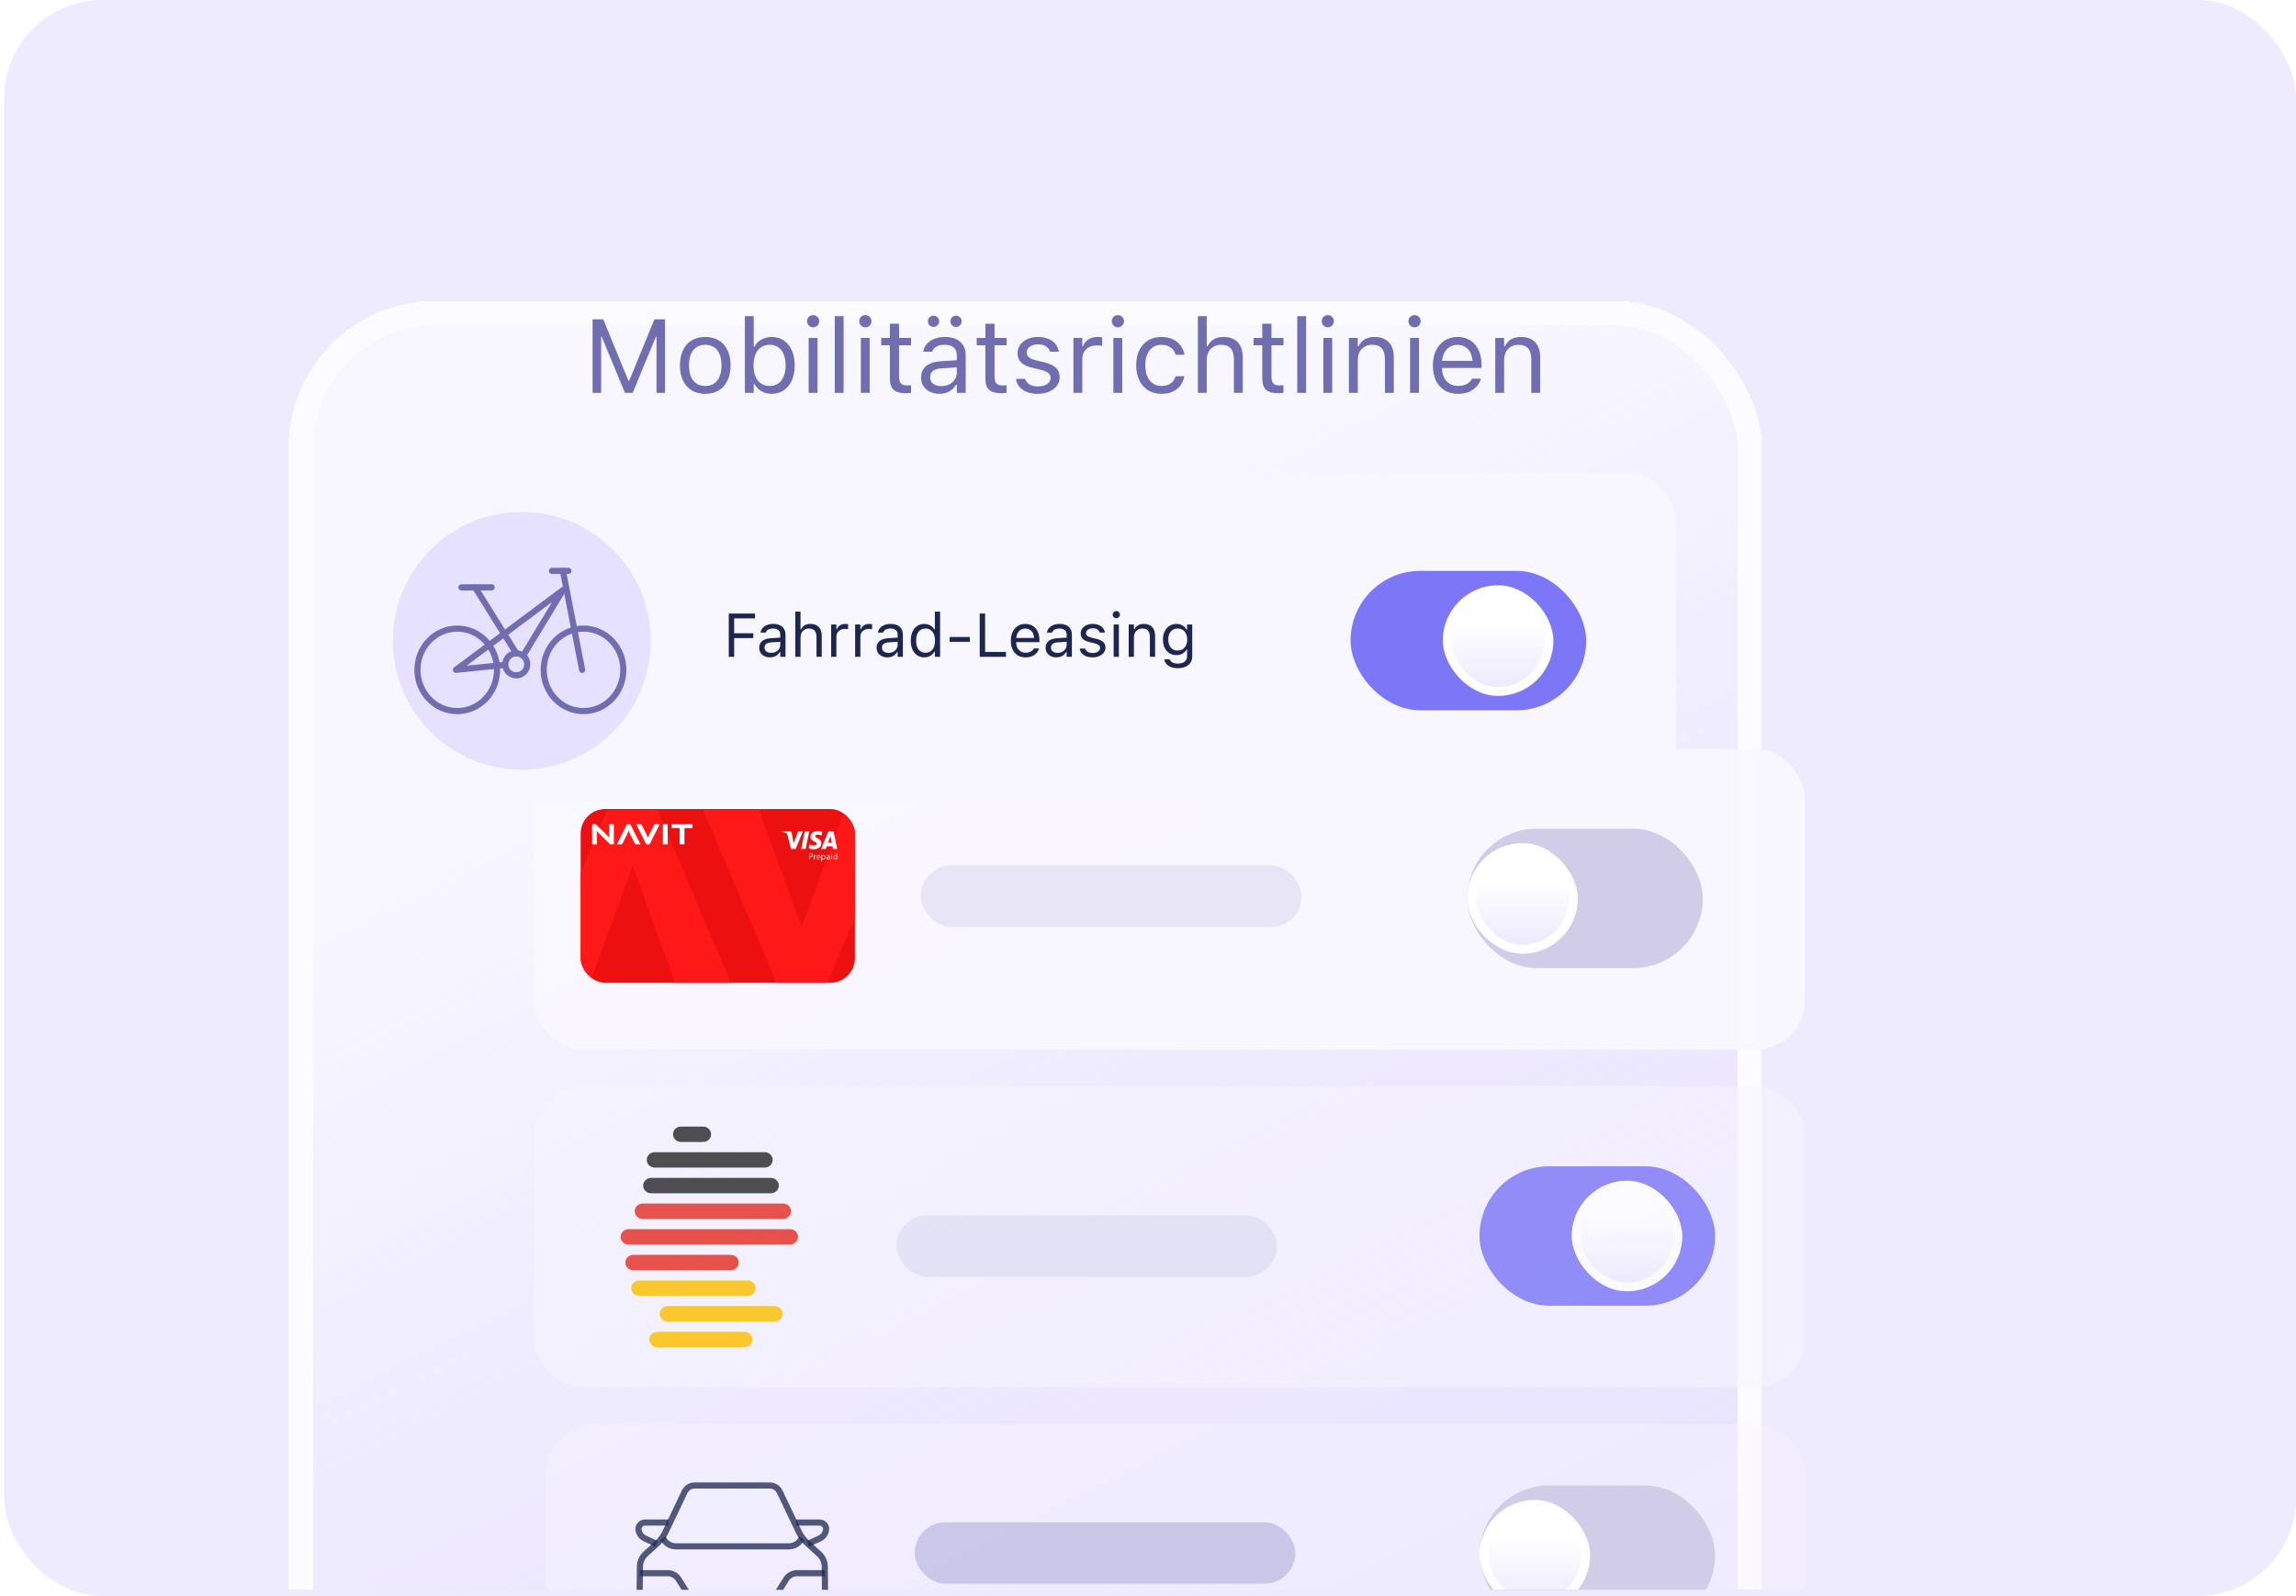 <?xml version="1.0" encoding="utf-8"?>
<svg xmlns="http://www.w3.org/2000/svg" fill="none" height="260" viewBox="0 0 374 260" width="374">
<rect fill="#EEEAFF" height="260" rx="16" width="373.333" x="0.668"/>
<g clip-path="url(#clip0_10244_23036)">
<g data-figma-bg-blur-radius="20" filter="url(#filter0_d_10244_23036)">
<rect fill="url(#paint0_linear_10244_23036)" fill-opacity="0.6" height="282" rx="20" shape-rendering="crispEdges" width="232" x="74" y="34"/>
<rect height="286" rx="22" shape-rendering="crispEdges" stroke="white" stroke-opacity="0.8" stroke-width="4" width="236" x="72" y="32"/>
</g>
<rect fill="#F8F6FF" fill-opacity="0.96" height="49" rx="8" width="207" x="87" y="122"/>
<g clip-path="url(#clip2_10244_23036)">
<rect fill="#EC1010" height="28.311" rx="4" width="44.672" x="94.586" y="131.797"/>
<path d="M134.757 160.11H126.505L114.527 131.945H123.61L130.578 150.944L137.603 131.945H146.686L134.757 160.11Z" fill="#FF1818"/>
<path d="M98.898 131.945H107.112L119.036 160.11H109.995L103.059 141.112L96.065 160.11H87.023L98.898 131.945Z" fill="#FF1818"/>
</g>
<path d="M99.399 137.545L97.642 135.844C97.458 135.669 97.252 135.424 97.252 135.424H97.235V137.48C97.235 137.513 97.2 137.545 97.166 137.545H96.522C96.487 137.545 96.453 137.512 96.453 137.48V134.339C96.453 134.306 96.488 134.273 96.522 134.273H97.05L98.79 135.953C98.98 136.133 99.192 136.394 99.192 136.394H99.214V134.339C99.214 134.306 99.249 134.273 99.283 134.273H99.926C99.961 134.273 99.995 134.307 99.995 134.339V137.48C99.995 137.513 99.96 137.545 99.926 137.545H99.398H99.399Z" fill="white"/>
<path d="M105.299 135.92C105.419 136.155 105.523 136.46 105.523 136.46H105.558C105.558 136.46 105.662 136.155 105.782 135.92L106.579 134.344C106.614 134.279 106.631 134.273 106.7 134.273H107.389C107.424 134.273 107.435 134.29 107.435 134.307C107.435 134.324 107.419 134.356 107.401 134.388L105.81 137.545H105.27L103.679 134.388C103.662 134.355 103.645 134.323 103.645 134.307C103.645 134.29 103.656 134.273 103.691 134.273H104.38C104.449 134.273 104.466 134.279 104.501 134.344L105.3 135.92H105.299Z" fill="white"/>
<path d="M102.643 135.898C102.522 135.664 102.418 135.359 102.418 135.359H102.383C102.383 135.359 102.28 135.664 102.159 135.898L101.36 137.474C101.325 137.54 101.308 137.545 101.239 137.545H100.55C100.515 137.545 100.504 137.529 100.504 137.512C100.504 137.495 100.521 137.463 100.539 137.43L102.132 134.273H102.671L104.262 137.43C104.279 137.464 104.297 137.496 104.297 137.512C104.297 137.528 104.285 137.545 104.251 137.545H103.561C103.492 137.545 103.475 137.54 103.44 137.474L102.642 135.898H102.643Z" fill="white"/>
<path d="M108.761 137.48C108.761 137.513 108.726 137.545 108.692 137.545H108.049C108.014 137.545 107.98 137.512 107.98 137.48V134.339C107.98 134.306 108.015 134.273 108.049 134.273H108.692C108.727 134.273 108.761 134.307 108.761 134.339V137.48Z" fill="white"/>
<path d="M109.467 134.895C109.432 134.895 109.387 134.851 109.387 134.819V134.35C109.387 134.316 109.433 134.273 109.467 134.273H112.729C112.764 134.273 112.809 134.317 112.809 134.35V134.819C112.809 134.852 112.763 134.895 112.729 134.895H111.488V137.48C111.488 137.513 111.453 137.545 111.419 137.545H110.776C110.741 137.545 110.707 137.512 110.707 137.48V134.895H109.466H109.467Z" fill="white"/>
<path d="M131.828 135.418L131.227 138.304H130.501L131.102 135.418H131.828ZM134.885 137.281L135.268 136.198L135.488 137.281H134.885ZM135.697 138.304H136.369L135.783 135.418H135.162C135.095 135.418 135.03 135.438 134.975 135.476C134.92 135.514 134.877 135.568 134.853 135.63L133.763 138.304H134.526L134.677 137.873H135.61L135.697 138.304L135.697 138.304ZM133.801 137.362C133.804 136.6 132.775 136.558 132.783 136.218C132.785 136.114 132.881 136.005 133.091 135.976C133.337 135.952 133.585 135.997 133.807 136.105L133.935 135.495C133.718 135.411 133.488 135.368 133.255 135.367C132.537 135.367 132.031 135.759 132.027 136.321C132.023 136.736 132.388 136.968 132.665 137.106C132.948 137.247 133.042 137.338 133.042 137.464C133.04 137.658 132.816 137.743 132.607 137.747C132.241 137.753 132.029 137.645 131.86 137.565L131.729 138.197C131.898 138.277 132.212 138.347 132.537 138.35C133.3 138.35 133.799 137.963 133.802 137.362L133.801 137.362ZM130.791 135.418L129.614 138.304H128.845L128.266 136.001C128.23 135.859 128.2 135.807 128.092 135.747C127.918 135.65 127.628 135.559 127.375 135.502L127.392 135.418H128.628C128.786 135.418 128.928 135.526 128.964 135.712L129.27 137.382L130.026 135.418H130.791Z" fill="white"/>
<path d="M133.911 139.721C133.911 139.739 133.913 139.757 133.917 139.774C133.928 139.818 133.953 139.856 133.988 139.884C134.023 139.911 134.067 139.926 134.111 139.926C134.248 139.926 134.327 139.814 134.327 139.65C134.327 139.508 134.253 139.387 134.115 139.387C134.07 139.388 134.026 139.404 133.99 139.433C133.955 139.462 133.93 139.502 133.92 139.546C133.915 139.563 133.912 139.58 133.911 139.598V139.722V139.721ZM133.783 139.53C133.783 139.439 133.78 139.365 133.777 139.297H133.894L133.901 139.419H133.904C133.93 139.375 133.967 139.339 134.011 139.315C134.056 139.291 134.106 139.279 134.157 139.282C134.331 139.282 134.46 139.428 134.46 139.643C134.46 139.9 134.302 140.028 134.135 140.028C134.092 140.029 134.049 140.02 134.01 140C133.972 139.981 133.939 139.951 133.916 139.915H133.913V140.304H133.785V139.531L133.783 139.53Z" fill="white"/>
<path d="M131.944 139.512C131.978 139.52 132.013 139.523 132.047 139.522C132.198 139.522 132.289 139.446 132.289 139.312C132.289 139.178 132.198 139.117 132.062 139.117C132.023 139.116 131.984 139.119 131.946 139.127V139.512H131.944ZM131.82 139.035C131.899 139.022 131.979 139.015 132.059 139.016C132.182 139.016 132.272 139.045 132.329 139.098C132.357 139.125 132.379 139.157 132.393 139.192C132.408 139.228 132.415 139.266 132.413 139.305C132.417 139.382 132.391 139.458 132.339 139.516C132.272 139.589 132.165 139.625 132.045 139.625C132.011 139.626 131.977 139.623 131.944 139.616V140.013H131.82V139.035Z" fill="white"/>
<path d="M132.584 139.525C132.584 139.442 132.584 139.37 132.578 139.304H132.688L132.694 139.445H132.698C132.73 139.349 132.807 139.289 132.891 139.289C132.903 139.289 132.914 139.29 132.925 139.292V139.414C132.911 139.411 132.897 139.41 132.883 139.411C132.794 139.411 132.731 139.478 132.714 139.575C132.711 139.595 132.709 139.616 132.71 139.636V140.014H132.584V139.525Z" fill="white"/>
<path d="M133.513 139.59C133.514 139.509 133.48 139.382 133.339 139.382C133.21 139.382 133.156 139.5 133.146 139.59H133.513ZM133.144 139.682C133.147 139.857 133.254 139.929 133.381 139.929C133.447 139.932 133.512 139.919 133.573 139.893L133.596 139.985C133.523 140.017 133.443 140.033 133.364 140.031C133.15 140.031 133.023 139.885 133.023 139.671C133.023 139.456 133.146 139.289 133.348 139.289C133.575 139.289 133.634 139.493 133.634 139.622C133.634 139.642 133.633 139.663 133.629 139.682H133.144Z" fill="white"/>
<path d="M135.048 139.651C134.911 139.648 134.755 139.674 134.755 139.812C134.755 139.897 134.809 139.935 134.871 139.935C134.908 139.936 134.945 139.925 134.976 139.904C135.006 139.882 135.029 139.852 135.041 139.816C135.045 139.803 135.047 139.789 135.047 139.775V139.651H135.048ZM135.169 139.844C135.169 139.901 135.172 139.958 135.179 140.014H135.067L135.056 139.925H135.052C135.028 139.958 134.996 139.985 134.959 140.004C134.923 140.022 134.882 140.031 134.841 140.031C134.813 140.032 134.786 140.028 134.76 140.019C134.734 140.009 134.71 139.994 134.69 139.975C134.671 139.956 134.655 139.933 134.644 139.908C134.634 139.882 134.628 139.855 134.629 139.827C134.629 139.655 134.778 139.562 135.045 139.563V139.548C135.045 139.49 135.029 139.384 134.888 139.385C134.824 139.384 134.76 139.403 134.706 139.438L134.677 139.351C134.747 139.31 134.826 139.288 134.906 139.289C135.118 139.289 135.169 139.437 135.169 139.58V139.844L135.169 139.844Z" fill="white"/>
<path d="M135.402 140.015V139.304H135.528V140.015H135.402ZM135.543 139.104C135.543 139.115 135.541 139.125 135.537 139.135C135.533 139.145 135.528 139.154 135.52 139.162C135.512 139.169 135.503 139.175 135.494 139.179C135.484 139.182 135.473 139.184 135.463 139.183C135.452 139.184 135.442 139.182 135.433 139.178C135.423 139.174 135.415 139.168 135.408 139.16C135.4 139.153 135.395 139.144 135.391 139.134C135.388 139.125 135.386 139.115 135.387 139.104C135.386 139.094 135.388 139.083 135.392 139.073C135.396 139.063 135.401 139.054 135.409 139.047C135.416 139.039 135.425 139.033 135.435 139.029C135.444 139.025 135.455 139.023 135.465 139.023C135.476 139.023 135.486 139.025 135.496 139.029C135.506 139.033 135.514 139.039 135.522 139.047C135.529 139.055 135.534 139.064 135.538 139.073C135.542 139.083 135.543 139.094 135.543 139.104Z" fill="white"/>
<path d="M136.243 139.598C136.243 139.579 136.242 139.561 136.237 139.543C136.229 139.502 136.206 139.464 136.173 139.437C136.14 139.41 136.099 139.395 136.056 139.395C135.926 139.395 135.849 139.511 135.849 139.668C135.849 139.814 135.919 139.93 136.052 139.93C136.095 139.929 136.137 139.914 136.171 139.886C136.204 139.858 136.227 139.819 136.236 139.776C136.24 139.758 136.242 139.739 136.242 139.72V139.597L136.243 139.598ZM136.368 138.977V139.836C136.368 139.899 136.37 139.971 136.373 140.019H136.262L136.256 139.896H136.252C136.231 139.939 136.198 139.975 136.156 140C136.115 140.025 136.068 140.037 136.02 140.036C135.853 140.036 135.723 139.89 135.723 139.674C135.721 139.438 135.866 139.294 136.033 139.294C136.14 139.294 136.21 139.345 136.242 139.401H136.244V138.977L136.368 138.977Z" fill="white"/>
<rect fill="#706EB1" fill-opacity="0.13" height="10" rx="5" width="62" x="150" y="141"/>
<rect fill="#D1CCE8" height="22.713" rx="11.357" width="38.377" x="239" y="135"/>
<g filter="url(#filter1_d_10244_23036)">
<rect fill="white" height="18.014" rx="9.007" width="18.014" x="242" y="137.352"/>
<rect fill="url(#paint1_linear_10244_23036)" height="15.132" rx="7.566" width="15.132" x="243.438" y="138.797"/>
</g>
<g opacity="0.82">
<rect fill="#F8F6FF" fill-opacity="0.61" height="49" rx="8" width="207" x="87" y="177"/>
<path d="M125.575 194.398H106.058C105.346 194.398 104.77 193.837 104.77 193.145C104.77 192.453 105.346 191.892 106.058 191.892H125.575C126.286 191.892 126.863 192.453 126.863 193.145C126.863 193.837 126.286 194.398 125.575 194.398Z" fill="#2B2B2A"/>
<path d="M124.571 190.211H106.636C105.924 190.211 105.348 189.65 105.348 188.958C105.348 188.265 105.924 187.704 106.636 187.704H124.571C125.283 187.704 125.859 188.265 125.859 188.958C125.859 189.65 125.283 190.211 124.571 190.211Z" fill="#2B2B2A"/>
<path d="M114.544 186.039H110.921C110.209 186.039 109.633 185.478 109.633 184.786C109.633 184.093 110.209 183.532 110.921 183.532H114.544C115.255 183.532 115.832 184.093 115.832 184.786C115.832 185.478 115.255 186.039 114.544 186.039Z" fill="#2B2B2A"/>
<path d="M121.281 219.469H107.058C106.346 219.469 105.77 218.908 105.77 218.215C105.77 217.523 106.346 216.962 107.058 216.962H121.281C121.993 216.962 122.569 217.523 122.569 218.215C122.569 218.908 121.993 219.469 121.281 219.469Z" fill="#FCBF00"/>
<path d="M126.194 215.281H108.745C108.034 215.281 107.457 214.72 107.457 214.028C107.457 213.336 108.034 212.774 108.745 212.774H126.194C126.906 212.774 127.482 213.336 127.482 214.028C127.482 214.72 126.906 215.281 126.194 215.281Z" fill="#FCBF00"/>
<path d="M121.796 211.109H104.116C103.405 211.109 102.828 210.548 102.828 209.856C102.828 209.164 103.405 208.603 104.116 208.603H121.796C122.508 208.603 123.084 209.164 123.084 209.856C123.084 210.548 122.508 211.109 121.796 211.109Z" fill="#FCBF00"/>
<path d="M119.058 206.93H103.151C102.44 206.93 101.863 206.369 101.863 205.676C101.863 204.984 102.44 204.423 103.151 204.423H119.058C119.77 204.423 120.346 204.984 120.346 205.676C120.346 206.369 119.77 206.93 119.058 206.93Z" fill="#E53025"/>
<path d="M128.702 202.75H102.378C101.666 202.75 101.09 202.189 101.09 201.497C101.09 200.804 101.666 200.243 102.378 200.243H128.702C129.414 200.243 129.99 200.804 129.99 201.497C129.99 202.189 129.414 202.75 128.702 202.75Z" fill="#E53025"/>
<path d="M127.563 198.57H104.679C103.967 198.57 103.391 198.009 103.391 197.317C103.391 196.625 103.967 196.063 104.679 196.063H127.563C128.274 196.063 128.851 196.625 128.851 197.317C128.851 198.009 128.274 198.57 127.563 198.57Z" fill="#E53025"/>
<rect fill="#7C77F6" height="22.713" rx="11.357" width="38.377" x="241" y="190"/>
<g filter="url(#filter2_d_10244_23036)">
<rect fill="white" height="18.014" rx="9.007" width="18.014" x="259.02" y="192.352"/>
<rect fill="url(#paint2_linear_10244_23036)" height="15.132" rx="7.566" width="15.132" x="260.457" y="193.797"/>
</g>
<rect fill="#706EB1" fill-opacity="0.13" height="10" rx="5" width="62" x="146" y="198"/>
</g>
<rect fill="#F8F6FF" fill-opacity="0.35" height="49" rx="8" width="205" x="89" y="232"/>
<path d="M104.23 256.289H108.835C109.155 256.303 109.467 256.389 109.749 256.54C110.03 256.691 110.274 256.903 110.462 257.16L112.211 259.933" stroke="#1D264F" stroke-miterlimit="10" stroke-opacity="0.75"/>
<path d="M108.902 248.039H105.063C104.781 248.039 104.511 248.15 104.311 248.348C104.112 248.547 104 248.815 104 249.095C104.018 249.405 104.116 249.704 104.285 249.965C104.454 250.226 104.687 250.439 104.962 250.585L106.951 251.509" stroke="#1D264F" stroke-miterlimit="10" stroke-opacity="0.75"/>
<path d="M105.216 263.933C104.934 263.933 104.663 263.821 104.464 263.623C104.264 263.425 104.152 263.156 104.152 262.876L104.243 255.044C104.286 254.378 104.567 253.749 105.035 253.27L107.162 251.332C107.65 250.84 108.057 250.275 108.369 249.658L111.559 242.951C111.709 242.676 111.928 242.445 112.194 242.278C112.46 242.112 112.765 242.016 113.079 242H125.436C125.754 242.012 126.063 242.106 126.333 242.273C126.604 242.439 126.826 242.673 126.978 242.951L130.168 249.658C130.494 250.286 130.922 250.856 131.433 251.348L133.56 253.286C134.022 253.762 134.301 254.384 134.347 255.044L134.421 262.876C134.421 263.156 134.309 263.425 134.11 263.623C133.91 263.821 133.64 263.933 133.358 263.933H105.216Z" stroke="#1D264F" stroke-miterlimit="10" stroke-opacity="0.75"/>
<path d="M130.648 250.617L130.117 251.267C129.686 251.675 129.117 251.907 128.522 251.916H110.072C109.477 251.909 108.906 251.677 108.477 251.267L107.945 250.617" stroke="#1D264F" stroke-miterlimit="10" stroke-opacity="0.75"/>
<path d="M134.39 259.515H127.701C127.466 259.494 127.229 259.52 127.003 259.591C126.778 259.661 126.569 259.775 126.388 259.927C126.208 260.08 126 260.196 125.774 260.268C125.548 260.339 125.311 260.365 125.075 260.344H113.51C113.275 260.365 113.037 260.339 112.811 260.267C112.586 260.196 112.377 260.08 112.197 259.927C112.016 259.775 111.807 259.661 111.582 259.591C111.357 259.52 111.119 259.494 110.884 259.515H104.195" stroke="#1D264F" stroke-miterlimit="10" stroke-opacity="0.75"/>
<path d="M134.361 256.289H129.756C129.436 256.303 129.124 256.389 128.842 256.54C128.561 256.691 128.317 256.903 128.129 257.16L126.391 259.912" stroke="#1D264F" stroke-miterlimit="10" stroke-opacity="0.75"/>
<path d="M129.664 248.039H133.508C133.79 248.039 134.061 248.15 134.26 248.348C134.459 248.547 134.572 248.815 134.572 249.095C134.552 249.405 134.453 249.705 134.284 249.966C134.114 250.226 133.88 250.439 133.604 250.585L131.615 251.509" stroke="#1D264F" stroke-miterlimit="10" stroke-opacity="0.75"/>
<rect fill="#706EB1" fill-opacity="0.3" height="10" rx="5" width="62" x="149" y="248"/>
<rect fill="#D1CCE8" height="22.713" rx="11.357" width="38.377" x="241" y="242"/>
<g filter="url(#filter3_d_10244_23036)">
<rect fill="white" height="18.014" rx="9.007" width="18.014" x="244" y="244.352"/>
<rect fill="url(#paint3_linear_10244_23036)" height="15.132" rx="7.566" width="15.132" x="245.438" y="245.797"/>
</g>
<path d="M96.527 64V52.022H98.262L102.363 62.016H102.496L106.596 52.022H108.331V64H106.937V54.852H106.206L107.883 52.354L103.06 64H101.798L96.984 52.354L98.652 54.852H97.922V64H96.527ZM114.88 64.158C114.034 64.158 113.3 63.972 112.681 63.602C112.066 63.225 111.59 62.691 111.253 61.999C110.921 61.308 110.755 60.486 110.755 59.534V59.518C110.755 58.56 110.921 57.736 111.253 57.044C111.59 56.352 112.066 55.821 112.681 55.45C113.3 55.079 114.034 54.894 114.88 54.894C115.733 54.894 116.466 55.079 117.08 55.45C117.694 55.821 118.167 56.352 118.5 57.044C118.837 57.736 119.006 58.56 119.006 59.518V59.534C119.006 60.486 118.837 61.308 118.5 61.999C118.167 62.691 117.694 63.225 117.08 63.602C116.466 63.972 115.733 64.158 114.88 64.158ZM114.88 62.879C115.445 62.879 115.924 62.747 116.316 62.481C116.709 62.215 117.008 61.834 117.213 61.335C117.423 60.837 117.528 60.237 117.528 59.534V59.518C117.528 58.809 117.423 58.206 117.213 57.708C117.008 57.21 116.709 56.831 116.316 56.571C115.924 56.305 115.445 56.172 114.88 56.172C114.316 56.172 113.837 56.305 113.444 56.571C113.051 56.831 112.75 57.21 112.54 57.708C112.335 58.206 112.232 58.809 112.232 59.518V59.534C112.232 60.237 112.335 60.837 112.54 61.335C112.75 61.834 113.051 62.215 113.444 62.481C113.837 62.747 114.316 62.879 114.88 62.879ZM125.696 64.158C125.281 64.158 124.897 64.094 124.542 63.967C124.188 63.84 123.873 63.66 123.596 63.427C123.319 63.189 123.09 62.904 122.907 62.572H122.774V64H121.33V51.499H122.774V56.463H122.907C123.073 56.142 123.295 55.865 123.571 55.633C123.854 55.4 124.174 55.221 124.534 55.093C124.899 54.96 125.287 54.894 125.696 54.894C126.454 54.894 127.113 55.085 127.672 55.467C128.236 55.849 128.674 56.385 128.983 57.077C129.293 57.769 129.448 58.582 129.448 59.518V59.534C129.448 60.464 129.293 61.277 128.983 61.975C128.674 62.666 128.236 63.203 127.672 63.585C127.113 63.967 126.454 64.158 125.696 64.158ZM125.364 62.879C125.912 62.879 126.38 62.747 126.767 62.481C127.154 62.21 127.451 61.825 127.655 61.327C127.866 60.824 127.971 60.226 127.971 59.534V59.518C127.971 58.82 127.866 58.223 127.655 57.725C127.451 57.227 127.154 56.845 126.767 56.579C126.38 56.308 125.912 56.172 125.364 56.172C124.822 56.172 124.354 56.308 123.961 56.579C123.569 56.85 123.267 57.235 123.057 57.733C122.846 58.231 122.741 58.826 122.741 59.518V59.534C122.741 60.22 122.846 60.815 123.057 61.319C123.267 61.817 123.569 62.202 123.961 62.473C124.354 62.744 124.822 62.879 125.364 62.879ZM131.723 64V55.052H133.167V64H131.723ZM132.453 53.325C132.182 53.325 131.947 53.228 131.748 53.035C131.554 52.835 131.457 52.6 131.457 52.329C131.457 52.052 131.554 51.817 131.748 51.623C131.947 51.43 132.182 51.333 132.453 51.333C132.73 51.333 132.965 51.43 133.159 51.623C133.352 51.817 133.449 52.052 133.449 52.329C133.449 52.6 133.352 52.835 133.159 53.035C132.965 53.228 132.73 53.325 132.453 53.325ZM135.973 64V51.499H137.417V64H135.973ZM140.223 64V55.052H141.667V64H140.223ZM140.953 53.325C140.682 53.325 140.447 53.228 140.248 53.035C140.054 52.835 139.957 52.6 139.957 52.329C139.957 52.052 140.054 51.817 140.248 51.623C140.447 51.43 140.682 51.333 140.953 51.333C141.23 51.333 141.465 51.43 141.659 51.623C141.852 51.817 141.949 52.052 141.949 52.329C141.949 52.6 141.852 52.835 141.659 53.035C141.465 53.228 141.23 53.325 140.953 53.325ZM147.569 64.066C146.65 64.066 145.983 63.881 145.568 63.51C145.159 63.139 144.954 62.528 144.954 61.676V56.247H143.543V55.052H144.954V52.736H146.448V55.052H148.407V56.247H146.448V61.31C146.448 61.836 146.548 62.215 146.747 62.448C146.946 62.675 147.278 62.788 147.743 62.788C147.87 62.788 147.978 62.785 148.067 62.78C148.161 62.774 148.274 62.766 148.407 62.755V63.983C148.269 64.005 148.131 64.025 147.992 64.041C147.854 64.058 147.713 64.066 147.569 64.066ZM153.022 64.158C152.458 64.158 151.949 64.05 151.495 63.834C151.047 63.618 150.69 63.311 150.424 62.913C150.164 62.514 150.034 62.044 150.034 61.502V61.485C150.034 60.954 150.161 60.5 150.416 60.123C150.671 59.742 151.041 59.443 151.528 59.227C152.015 59.011 152.605 58.884 153.296 58.845L156.583 58.646V59.8L153.471 59.999C152.79 60.038 152.292 60.179 151.977 60.422C151.667 60.666 151.512 61.009 151.512 61.452V61.468C151.512 61.922 151.683 62.276 152.026 62.531C152.369 62.78 152.801 62.904 153.321 62.904C153.814 62.904 154.251 62.807 154.633 62.614C155.015 62.415 155.313 62.146 155.529 61.809C155.751 61.471 155.861 61.089 155.861 60.663V57.874C155.861 57.321 155.693 56.9 155.355 56.612C155.023 56.319 154.522 56.172 153.853 56.172C153.316 56.172 152.876 56.269 152.533 56.463C152.19 56.651 151.96 56.919 151.844 57.268L151.835 57.293H150.391L150.399 57.243C150.477 56.773 150.671 56.363 150.98 56.015C151.296 55.66 151.703 55.387 152.201 55.193C152.699 54.994 153.266 54.894 153.902 54.894C154.633 54.894 155.25 55.013 155.753 55.251C156.263 55.489 156.647 55.832 156.907 56.28C157.173 56.723 157.306 57.254 157.306 57.874V64H155.861V62.68H155.729C155.54 62.996 155.311 63.264 155.04 63.485C154.774 63.707 154.472 63.876 154.135 63.992C153.797 64.102 153.426 64.158 153.022 64.158ZM152.068 53.259C151.813 53.259 151.595 53.17 151.412 52.993C151.235 52.81 151.146 52.592 151.146 52.337C151.146 52.088 151.235 51.875 151.412 51.698C151.595 51.516 151.813 51.424 152.068 51.424C152.317 51.424 152.53 51.516 152.707 51.698C152.89 51.875 152.981 52.088 152.981 52.337C152.981 52.592 152.89 52.81 152.707 52.993C152.53 53.17 152.317 53.259 152.068 53.259ZM155.729 53.259C155.479 53.259 155.264 53.17 155.081 52.993C154.904 52.81 154.815 52.592 154.815 52.337C154.815 52.088 154.904 51.875 155.081 51.698C155.264 51.516 155.479 51.424 155.729 51.424C155.983 51.424 156.199 51.516 156.376 51.698C156.559 51.875 156.65 52.088 156.65 52.337C156.65 52.592 156.559 52.81 156.376 52.993C156.199 53.17 155.983 53.259 155.729 53.259ZM163.125 64.066C162.206 64.066 161.539 63.881 161.124 63.51C160.715 63.139 160.51 62.528 160.51 61.676V56.247H159.099V55.052H160.51V52.736H162.004V55.052H163.963V56.247H162.004V61.31C162.004 61.836 162.104 62.215 162.303 62.448C162.502 62.675 162.834 62.788 163.299 62.788C163.426 62.788 163.534 62.785 163.623 62.78C163.717 62.774 163.83 62.766 163.963 62.755V63.983C163.825 64.005 163.686 64.025 163.548 64.041C163.41 64.058 163.268 64.066 163.125 64.066ZM169.026 64.158C168.362 64.158 167.776 64.058 167.267 63.859C166.757 63.654 166.348 63.369 166.038 63.004C165.734 62.639 165.554 62.21 165.499 61.717H166.976C167.098 62.088 167.336 62.387 167.69 62.614C168.044 62.841 168.506 62.954 169.076 62.954C169.48 62.954 169.834 62.896 170.139 62.78C170.449 62.658 170.692 62.495 170.869 62.29C171.046 62.08 171.135 61.839 171.135 61.568V61.551C171.135 61.247 171.013 60.99 170.77 60.779C170.526 60.563 170.128 60.389 169.574 60.256L168.188 59.924C167.629 59.791 167.17 59.62 166.81 59.41C166.45 59.194 166.185 58.931 166.013 58.621C165.842 58.306 165.756 57.935 165.756 57.509V57.501C165.756 57.002 165.9 56.557 166.188 56.164C166.481 55.771 166.879 55.461 167.383 55.234C167.886 55.008 168.454 54.894 169.084 54.894C169.71 54.894 170.263 54.994 170.745 55.193C171.232 55.387 171.622 55.663 171.915 56.023C172.214 56.383 172.396 56.806 172.463 57.293H171.043C170.949 56.939 170.734 56.651 170.396 56.43C170.058 56.208 169.618 56.098 169.076 56.098C168.722 56.098 168.407 56.156 168.13 56.272C167.853 56.383 167.635 56.538 167.474 56.737C167.314 56.936 167.233 57.169 167.233 57.434V57.451C167.233 57.65 167.286 57.827 167.391 57.982C167.496 58.137 167.66 58.273 167.881 58.389C168.102 58.505 168.387 58.607 168.736 58.696L170.114 59.028C170.955 59.233 171.58 59.526 171.99 59.908C172.405 60.29 172.612 60.801 172.612 61.443V61.46C172.612 61.991 172.455 62.462 172.139 62.871C171.824 63.275 171.395 63.59 170.853 63.817C170.316 64.044 169.707 64.158 169.026 64.158ZM174.854 64V55.052H176.298V56.38H176.431C176.602 55.91 176.893 55.544 177.302 55.284C177.712 55.024 178.218 54.894 178.821 54.894C178.96 54.894 179.095 54.902 179.228 54.919C179.366 54.93 179.472 54.941 179.543 54.952V56.355C179.394 56.327 179.247 56.308 179.104 56.297C178.965 56.28 178.816 56.272 178.655 56.272C178.196 56.272 177.789 56.363 177.435 56.546C177.081 56.728 176.801 56.983 176.597 57.31C176.397 57.636 176.298 58.018 176.298 58.455V64H174.854ZM181.361 64V55.052H182.806V64H181.361ZM182.092 53.325C181.821 53.325 181.585 53.228 181.386 53.035C181.193 52.835 181.096 52.6 181.096 52.329C181.096 52.052 181.193 51.817 181.386 51.623C181.585 51.43 181.821 51.333 182.092 51.333C182.368 51.333 182.604 51.43 182.797 51.623C182.991 51.817 183.088 52.052 183.088 52.329C183.088 52.6 182.991 52.835 182.797 53.035C182.604 53.228 182.368 53.325 182.092 53.325ZM189.189 64.158C188.353 64.158 187.628 63.967 187.014 63.585C186.4 63.203 185.924 62.664 185.586 61.966C185.249 61.269 185.08 60.447 185.08 59.501V59.484C185.08 58.555 185.246 57.747 185.578 57.06C185.916 56.374 186.392 55.843 187.006 55.467C187.62 55.085 188.345 54.894 189.181 54.894C189.906 54.894 190.531 55.021 191.057 55.276C191.582 55.53 192.003 55.873 192.318 56.305C192.634 56.731 192.836 57.21 192.924 57.741L192.933 57.791H191.497L191.488 57.766C191.378 57.323 191.126 56.947 190.733 56.637C190.34 56.327 189.823 56.172 189.181 56.172C188.644 56.172 188.179 56.308 187.786 56.579C187.393 56.85 187.089 57.235 186.873 57.733C186.663 58.225 186.558 58.809 186.558 59.484V59.501C186.558 60.187 186.666 60.785 186.881 61.294C187.097 61.797 187.402 62.188 187.794 62.464C188.187 62.741 188.649 62.879 189.181 62.879C189.784 62.879 190.276 62.749 190.658 62.489C191.04 62.229 191.314 61.85 191.48 61.352L191.497 61.302L192.924 61.294L192.908 61.385C192.786 61.922 192.57 62.401 192.26 62.821C191.95 63.236 191.541 63.563 191.032 63.801C190.523 64.039 189.908 64.158 189.189 64.158ZM195.124 64V51.499H196.568V56.397H196.701C196.928 55.921 197.255 55.553 197.681 55.292C198.107 55.027 198.649 54.894 199.308 54.894C199.977 54.894 200.544 55.024 201.009 55.284C201.474 55.539 201.828 55.912 202.072 56.405C202.315 56.897 202.437 57.498 202.437 58.206V64H200.993V58.555C200.993 57.747 200.821 57.149 200.478 56.762C200.14 56.369 199.615 56.172 198.901 56.172C198.425 56.172 198.013 56.275 197.664 56.48C197.315 56.684 197.044 56.975 196.851 57.351C196.662 57.727 196.568 58.178 196.568 58.704V64H195.124ZM208.231 64.066C207.312 64.066 206.646 63.881 206.23 63.51C205.821 63.139 205.616 62.528 205.616 61.676V56.247H204.205V55.052H205.616V52.736H207.11V55.052H209.069V56.247H207.11V61.31C207.11 61.836 207.21 62.215 207.409 62.448C207.608 62.675 207.94 62.788 208.405 62.788C208.533 62.788 208.64 62.785 208.729 62.78C208.823 62.774 208.937 62.766 209.069 62.755V63.983C208.931 64.005 208.793 64.025 208.654 64.041C208.516 64.058 208.375 64.066 208.231 64.066ZM211.311 64V51.499H212.755V64H211.311ZM215.561 64V55.052H217.005V64H215.561ZM216.291 53.325C216.02 53.325 215.785 53.228 215.585 53.035C215.392 52.835 215.295 52.6 215.295 52.329C215.295 52.052 215.392 51.817 215.585 51.623C215.785 51.43 216.02 51.333 216.291 51.333C216.568 51.333 216.803 51.43 216.997 51.623C217.19 51.817 217.287 52.052 217.287 52.329C217.287 52.6 217.19 52.835 216.997 53.035C216.803 53.228 216.568 53.325 216.291 53.325ZM219.728 64V55.052H221.172V56.397H221.305C221.532 55.921 221.858 55.553 222.284 55.292C222.71 55.027 223.253 54.894 223.911 54.894C224.918 54.894 225.69 55.182 226.227 55.757C226.769 56.327 227.041 57.144 227.041 58.206V64H225.596V58.555C225.596 57.747 225.425 57.149 225.082 56.762C224.744 56.369 224.218 56.172 223.504 56.172C223.028 56.172 222.616 56.275 222.268 56.48C221.919 56.684 221.648 56.975 221.454 57.351C221.266 57.727 221.172 58.178 221.172 58.704V64H219.728ZM229.688 64V55.052H231.133V64H229.688ZM230.419 53.325C230.148 53.325 229.913 53.228 229.713 53.035C229.52 52.835 229.423 52.6 229.423 52.329C229.423 52.052 229.52 51.817 229.713 51.623C229.913 51.43 230.148 51.333 230.419 51.333C230.696 51.333 230.931 51.43 231.125 51.623C231.318 51.817 231.415 52.052 231.415 52.329C231.415 52.6 231.318 52.835 231.125 53.035C230.931 53.228 230.696 53.325 230.419 53.325ZM237.508 64.158C236.656 64.158 235.922 63.97 235.308 63.593C234.699 63.217 234.229 62.686 233.897 61.999C233.57 61.308 233.407 60.494 233.407 59.559V59.551C233.407 58.627 233.57 57.816 233.897 57.119C234.229 56.421 234.697 55.876 235.3 55.483C235.903 55.09 236.609 54.894 237.417 54.894C238.23 54.894 238.927 55.082 239.508 55.459C240.095 55.835 240.543 56.361 240.853 57.036C241.168 57.705 241.326 58.486 241.326 59.377V59.941H234.154V58.787H240.587L239.874 59.841V59.269C239.874 58.566 239.768 57.987 239.558 57.534C239.348 57.08 239.057 56.742 238.687 56.521C238.316 56.294 237.89 56.181 237.408 56.181C236.927 56.181 236.495 56.3 236.113 56.538C235.737 56.77 235.438 57.116 235.217 57.575C234.995 58.035 234.885 58.599 234.885 59.269V59.841C234.885 60.478 234.993 61.023 235.208 61.477C235.424 61.925 235.731 62.271 236.13 62.514C236.528 62.752 236.999 62.871 237.541 62.871C237.945 62.871 238.296 62.816 238.595 62.705C238.894 62.594 239.14 62.453 239.334 62.282C239.528 62.11 239.663 61.936 239.741 61.759L239.774 61.684H241.218L241.202 61.751C241.124 62.055 240.986 62.351 240.787 62.639C240.593 62.921 240.341 63.178 240.031 63.411C239.721 63.638 239.353 63.82 238.927 63.959C238.507 64.091 238.034 64.158 237.508 64.158ZM243.567 64V55.052H245.012V56.397H245.145C245.371 55.921 245.698 55.553 246.124 55.292C246.55 55.027 247.092 54.894 247.751 54.894C248.758 54.894 249.53 55.182 250.067 55.757C250.609 56.327 250.88 57.144 250.88 58.206V64H249.436V58.555C249.436 57.747 249.264 57.149 248.921 56.762C248.584 56.369 248.058 56.172 247.344 56.172C246.868 56.172 246.456 56.275 246.107 56.48C245.759 56.684 245.488 56.975 245.294 57.351C245.106 57.727 245.012 58.178 245.012 58.704V64H243.567Z" fill="#706EB1"/>
<g filter="url(#filter4_d_10244_23036)">
<rect fill="#F8F6FF" height="53" rx="8" width="216" x="57" y="77"/>
<rect fill="#7C77F6" height="22.713" rx="11.357" width="38.377" x="220" y="93"/>
<g filter="url(#filter5_d_10244_23036)">
<rect fill="white" height="18.014" rx="9.007" width="18.014" x="238.02" y="95.352"/>
<rect fill="url(#paint4_linear_10244_23036)" height="15.132" rx="7.566" width="15.132" x="239.457" y="96.797"/>
</g>
<circle cx="85" cy="104.391" fill="#E6E1FF" r="21"/>
<path d="M74.483 115.846C78.064 115.846 80.965 112.837 80.965 109.126C80.965 105.415 78.064 102.406 74.483 102.406C70.902 102.406 68 105.415 68 109.126C68 112.837 70.902 115.846 74.483 115.846Z" stroke="#706EB1" stroke-linecap="round" stroke-linejoin="round"/>
<path d="M95.049 115.846C98.629 115.846 101.532 112.837 101.532 109.126C101.532 105.415 98.629 102.406 95.049 102.406C91.469 102.406 88.566 105.415 88.566 109.126C88.566 112.837 91.469 115.846 95.049 115.846Z" stroke="#706EB1" stroke-linecap="round" stroke-linejoin="round"/>
<path d="M84.097 110.021C85.085 110.021 85.886 109.219 85.886 108.229C85.886 107.24 85.085 106.438 84.097 106.438C83.109 106.438 82.309 107.24 82.309 108.229C82.309 109.219 83.109 110.021 84.097 110.021Z" stroke="#706EB1" stroke-linecap="round" stroke-linejoin="round"/>
<path d="M84.097 106.439L77.391 95.688" stroke="#706EB1" stroke-linecap="round" stroke-linejoin="round"/>
<path d="M85.269 106.74L91.698 96.133L74.262 109.124L82.216 108.32" stroke="#706EB1" stroke-linecap="round" stroke-linejoin="round"/>
<path d="M94.825 109.127L91.695 93" stroke="#706EB1" stroke-linecap="round" stroke-linejoin="round"/>
<path d="M89.906 93H92.589" stroke="#706EB1" stroke-linecap="round" stroke-linejoin="round"/>
<path d="M75.16 95.688H80.078" stroke="#706EB1" stroke-linecap="round" stroke-linejoin="round"/>
<path d="M118.711 107V99.954H122.988V100.745H119.59V103.167H122.71V103.948H119.59V107H118.711ZM125.43 107.093C125.098 107.093 124.798 107.029 124.531 106.902C124.268 106.775 124.058 106.595 123.901 106.36C123.748 106.126 123.672 105.849 123.672 105.53V105.521C123.672 105.208 123.747 104.941 123.896 104.72C124.046 104.495 124.264 104.319 124.551 104.192C124.837 104.065 125.184 103.991 125.591 103.968L127.524 103.851V104.529L125.693 104.646C125.293 104.669 125 104.752 124.814 104.896C124.632 105.039 124.541 105.241 124.541 105.501V105.511C124.541 105.778 124.642 105.986 124.844 106.136C125.046 106.282 125.299 106.355 125.605 106.355C125.895 106.355 126.152 106.299 126.377 106.185C126.602 106.067 126.777 105.91 126.904 105.711C127.035 105.512 127.1 105.288 127.1 105.037V103.396C127.1 103.071 127 102.824 126.802 102.654C126.606 102.482 126.312 102.396 125.918 102.396C125.602 102.396 125.343 102.452 125.142 102.566C124.94 102.677 124.805 102.835 124.736 103.04L124.731 103.055H123.882L123.887 103.025C123.932 102.749 124.046 102.508 124.229 102.303C124.414 102.094 124.653 101.933 124.946 101.819C125.239 101.702 125.573 101.644 125.947 101.644C126.377 101.644 126.74 101.714 127.036 101.854C127.336 101.993 127.562 102.195 127.715 102.459C127.871 102.719 127.949 103.032 127.949 103.396V107H127.1V106.224H127.021C126.911 106.409 126.776 106.567 126.616 106.697C126.46 106.827 126.283 106.927 126.084 106.995C125.885 107.06 125.667 107.093 125.43 107.093ZM129.551 107V99.647H130.4V102.527H130.479C130.612 102.247 130.804 102.031 131.055 101.878C131.305 101.722 131.624 101.644 132.012 101.644C132.406 101.644 132.739 101.72 133.013 101.873C133.286 102.023 133.494 102.243 133.638 102.532C133.781 102.822 133.853 103.175 133.853 103.592V107H133.003V103.797C133.003 103.322 132.902 102.97 132.7 102.742C132.502 102.511 132.192 102.396 131.772 102.396C131.493 102.396 131.25 102.456 131.045 102.576C130.84 102.697 130.68 102.868 130.566 103.089C130.456 103.31 130.4 103.576 130.4 103.885V107H129.551ZM135.391 107V101.736H136.24V102.518H136.318C136.419 102.241 136.59 102.026 136.831 101.873C137.072 101.72 137.37 101.644 137.725 101.644C137.806 101.644 137.886 101.648 137.964 101.658C138.045 101.665 138.107 101.671 138.149 101.678V102.503C138.062 102.487 137.975 102.475 137.891 102.469C137.809 102.459 137.721 102.454 137.627 102.454C137.357 102.454 137.118 102.508 136.909 102.615C136.701 102.723 136.536 102.872 136.416 103.064C136.299 103.257 136.24 103.481 136.24 103.738V107H135.391ZM139.297 107V101.736H140.146V102.518H140.225C140.326 102.241 140.496 102.026 140.737 101.873C140.978 101.72 141.276 101.644 141.631 101.644C141.712 101.644 141.792 101.648 141.87 101.658C141.951 101.665 142.013 101.671 142.056 101.678V102.503C141.968 102.487 141.882 102.475 141.797 102.469C141.715 102.459 141.628 102.454 141.533 102.454C141.263 102.454 141.024 102.508 140.815 102.615C140.607 102.723 140.443 102.872 140.322 103.064C140.205 103.257 140.146 103.481 140.146 103.738V107H139.297ZM144.551 107.093C144.219 107.093 143.919 107.029 143.652 106.902C143.389 106.775 143.179 106.595 143.022 106.36C142.869 106.126 142.793 105.849 142.793 105.53V105.521C142.793 105.208 142.868 104.941 143.018 104.72C143.167 104.495 143.385 104.319 143.672 104.192C143.958 104.065 144.305 103.991 144.712 103.968L146.646 103.851V104.529L144.814 104.646C144.414 104.669 144.121 104.752 143.936 104.896C143.753 105.039 143.662 105.241 143.662 105.501V105.511C143.662 105.778 143.763 105.986 143.965 106.136C144.167 106.282 144.421 106.355 144.727 106.355C145.016 106.355 145.273 106.299 145.498 106.185C145.723 106.067 145.898 105.91 146.025 105.711C146.156 105.512 146.221 105.288 146.221 105.037V103.396C146.221 103.071 146.121 102.824 145.923 102.654C145.728 102.482 145.433 102.396 145.039 102.396C144.723 102.396 144.465 102.452 144.263 102.566C144.061 102.677 143.926 102.835 143.857 103.04L143.853 103.055H143.003L143.008 103.025C143.053 102.749 143.167 102.508 143.35 102.303C143.535 102.094 143.774 101.933 144.067 101.819C144.36 101.702 144.694 101.644 145.068 101.644C145.498 101.644 145.861 101.714 146.157 101.854C146.457 101.993 146.683 102.195 146.836 102.459C146.992 102.719 147.07 103.032 147.07 103.396V107H146.221V106.224H146.143C146.032 106.409 145.897 106.567 145.737 106.697C145.581 106.827 145.404 106.927 145.205 106.995C145.007 107.06 144.788 107.093 144.551 107.093ZM150.566 107.093C150.124 107.093 149.736 106.98 149.404 106.756C149.072 106.531 148.815 106.215 148.633 105.809C148.451 105.398 148.359 104.92 148.359 104.373V104.363C148.359 103.813 148.451 103.335 148.633 102.928C148.815 102.521 149.071 102.205 149.399 101.98C149.731 101.756 150.12 101.644 150.566 101.644C150.807 101.644 151.034 101.683 151.245 101.761C151.46 101.836 151.65 101.941 151.816 102.078C151.982 102.215 152.113 102.378 152.207 102.566H152.285V99.647H153.135V107H152.285V106.16H152.207C152.1 106.355 151.965 106.523 151.802 106.663C151.639 106.8 151.453 106.906 151.245 106.98C151.037 107.055 150.811 107.093 150.566 107.093ZM150.762 106.341C151.081 106.341 151.356 106.261 151.587 106.102C151.818 105.942 151.995 105.716 152.119 105.423C152.243 105.127 152.305 104.777 152.305 104.373V104.363C152.305 103.956 152.243 103.606 152.119 103.313C151.995 103.021 151.818 102.794 151.587 102.635C151.356 102.475 151.081 102.396 150.762 102.396C150.443 102.396 150.168 102.475 149.937 102.635C149.709 102.791 149.533 103.016 149.409 103.309C149.289 103.602 149.229 103.953 149.229 104.363V104.373C149.229 104.78 149.289 105.132 149.409 105.428C149.533 105.721 149.709 105.947 149.937 106.106C150.168 106.263 150.443 106.341 150.762 106.341ZM154.692 104.559V103.768H157.974V104.559H154.692ZM159.59 107V99.954H160.469V106.209H163.867V107H159.59ZM167.07 107.093C166.569 107.093 166.138 106.982 165.776 106.761C165.418 106.539 165.142 106.227 164.946 105.823C164.754 105.416 164.658 104.938 164.658 104.388V104.383C164.658 103.839 164.754 103.362 164.946 102.952C165.142 102.542 165.417 102.221 165.771 101.99C166.126 101.759 166.541 101.644 167.017 101.644C167.495 101.644 167.905 101.754 168.247 101.976C168.592 102.197 168.856 102.506 169.038 102.903C169.224 103.297 169.316 103.756 169.316 104.28V104.612H165.098V103.934H168.882L168.462 104.554V104.217C168.462 103.803 168.4 103.463 168.276 103.196C168.153 102.929 167.982 102.731 167.764 102.601C167.546 102.467 167.295 102.4 167.012 102.4C166.729 102.4 166.475 102.47 166.25 102.61C166.029 102.747 165.853 102.951 165.723 103.221C165.592 103.491 165.527 103.823 165.527 104.217V104.554C165.527 104.928 165.591 105.249 165.718 105.516C165.845 105.779 166.025 105.983 166.26 106.126C166.494 106.266 166.771 106.336 167.09 106.336C167.327 106.336 167.534 106.303 167.71 106.238C167.886 106.173 168.031 106.09 168.145 105.989C168.258 105.888 168.338 105.786 168.384 105.682L168.403 105.638H169.253L169.243 105.677C169.198 105.856 169.116 106.03 168.999 106.199C168.885 106.365 168.737 106.517 168.555 106.653C168.372 106.787 168.156 106.894 167.905 106.976C167.658 107.054 167.38 107.093 167.07 107.093ZM172.08 107.093C171.748 107.093 171.449 107.029 171.182 106.902C170.918 106.775 170.708 106.595 170.552 106.36C170.399 106.126 170.322 105.849 170.322 105.53V105.521C170.322 105.208 170.397 104.941 170.547 104.72C170.697 104.495 170.915 104.319 171.201 104.192C171.488 104.065 171.834 103.991 172.241 103.968L174.175 103.851V104.529L172.344 104.646C171.943 104.669 171.65 104.752 171.465 104.896C171.283 105.039 171.191 105.241 171.191 105.501V105.511C171.191 105.778 171.292 105.986 171.494 106.136C171.696 106.282 171.95 106.355 172.256 106.355C172.546 106.355 172.803 106.299 173.027 106.185C173.252 106.067 173.428 105.91 173.555 105.711C173.685 105.512 173.75 105.288 173.75 105.037V103.396C173.75 103.071 173.651 102.824 173.452 102.654C173.257 102.482 172.962 102.396 172.568 102.396C172.253 102.396 171.994 102.452 171.792 102.566C171.59 102.677 171.455 102.835 171.387 103.04L171.382 103.055H170.532L170.537 103.025C170.583 102.749 170.697 102.508 170.879 102.303C171.064 102.094 171.304 101.933 171.597 101.819C171.89 101.702 172.223 101.644 172.598 101.644C173.027 101.644 173.39 101.714 173.687 101.854C173.986 101.993 174.212 102.195 174.365 102.459C174.521 102.719 174.6 103.032 174.6 103.396V107H173.75V106.224H173.672C173.561 106.409 173.426 106.567 173.267 106.697C173.11 106.827 172.933 106.927 172.734 106.995C172.536 107.06 172.318 107.093 172.08 107.093ZM177.959 107.093C177.568 107.093 177.223 107.034 176.924 106.917C176.624 106.797 176.383 106.629 176.201 106.414C176.022 106.199 175.916 105.947 175.884 105.657H176.753C176.825 105.875 176.965 106.051 177.173 106.185C177.381 106.318 177.653 106.385 177.988 106.385C178.226 106.385 178.434 106.351 178.613 106.282C178.796 106.211 178.939 106.115 179.043 105.994C179.147 105.87 179.199 105.729 179.199 105.569V105.56C179.199 105.381 179.128 105.229 178.984 105.105C178.841 104.979 178.607 104.876 178.281 104.798L177.466 104.603C177.137 104.524 176.867 104.424 176.655 104.3C176.444 104.173 176.287 104.018 176.187 103.836C176.086 103.65 176.035 103.432 176.035 103.182V103.177C176.035 102.884 176.12 102.622 176.289 102.391C176.462 102.16 176.696 101.977 176.992 101.844C177.288 101.71 177.622 101.644 177.993 101.644C178.361 101.644 178.687 101.702 178.97 101.819C179.256 101.933 179.486 102.096 179.658 102.308C179.834 102.519 179.941 102.768 179.98 103.055H179.146C179.09 102.846 178.963 102.677 178.765 102.547C178.566 102.417 178.307 102.352 177.988 102.352C177.78 102.352 177.594 102.386 177.432 102.454C177.269 102.519 177.14 102.61 177.046 102.728C176.951 102.845 176.904 102.981 176.904 103.138V103.147C176.904 103.265 176.935 103.369 176.997 103.46C177.059 103.551 177.155 103.631 177.285 103.699C177.415 103.768 177.583 103.828 177.788 103.88L178.599 104.075C179.093 104.196 179.461 104.368 179.702 104.593C179.946 104.817 180.068 105.118 180.068 105.496V105.506C180.068 105.818 179.976 106.095 179.79 106.336C179.604 106.574 179.352 106.759 179.033 106.893C178.717 107.026 178.359 107.093 177.959 107.093ZM181.406 107V101.736H182.256V107H181.406ZM181.836 100.721C181.676 100.721 181.538 100.664 181.421 100.55C181.307 100.433 181.25 100.294 181.25 100.135C181.25 99.972 181.307 99.834 181.421 99.72C181.538 99.606 181.676 99.549 181.836 99.549C181.999 99.549 182.137 99.606 182.251 99.72C182.365 99.834 182.422 99.972 182.422 100.135C182.422 100.294 182.365 100.433 182.251 100.55C182.137 100.664 181.999 100.721 181.836 100.721ZM183.857 107V101.736H184.707V102.527H184.785C184.919 102.247 185.111 102.031 185.361 101.878C185.612 101.722 185.931 101.644 186.318 101.644C186.911 101.644 187.365 101.813 187.681 102.151C188 102.487 188.159 102.967 188.159 103.592V107H187.31V103.797C187.31 103.322 187.209 102.97 187.007 102.742C186.808 102.511 186.499 102.396 186.079 102.396C185.799 102.396 185.557 102.456 185.352 102.576C185.146 102.697 184.987 102.868 184.873 103.089C184.762 103.31 184.707 103.576 184.707 103.885V107H183.857ZM191.865 108.855C191.442 108.855 191.073 108.795 190.757 108.675C190.441 108.558 190.189 108.39 190 108.172C189.814 107.957 189.699 107.706 189.653 107.42L189.663 107.415H190.542L190.547 107.42C190.592 107.618 190.729 107.781 190.957 107.908C191.185 108.038 191.488 108.104 191.865 108.104C192.337 108.104 192.705 107.996 192.969 107.781C193.236 107.57 193.369 107.27 193.369 106.883V105.818H193.291C193.18 106.01 193.042 106.175 192.876 106.312C192.71 106.448 192.523 106.552 192.314 106.624C192.106 106.692 191.882 106.727 191.641 106.727C191.188 106.727 190.796 106.619 190.464 106.404C190.135 106.186 189.881 105.887 189.702 105.506C189.523 105.125 189.434 104.689 189.434 104.197V104.188C189.434 103.696 189.523 103.26 189.702 102.879C189.884 102.495 190.142 102.194 190.474 101.976C190.806 101.754 191.201 101.644 191.66 101.644C191.908 101.644 192.135 101.683 192.344 101.761C192.552 101.839 192.736 101.95 192.896 102.093C193.058 102.236 193.193 102.407 193.301 102.605H193.359V101.736H194.209V106.927C194.209 107.317 194.113 107.658 193.921 107.947C193.732 108.237 193.462 108.46 193.11 108.616C192.759 108.776 192.344 108.855 191.865 108.855ZM191.826 105.975C192.152 105.975 192.43 105.9 192.661 105.75C192.896 105.597 193.075 105.387 193.198 105.12C193.325 104.853 193.389 104.546 193.389 104.197V104.188C193.389 103.839 193.325 103.53 193.198 103.26C193.075 102.99 192.896 102.778 192.661 102.625C192.43 102.472 192.152 102.396 191.826 102.396C191.501 102.396 191.224 102.472 190.996 102.625C190.771 102.778 190.599 102.99 190.479 103.26C190.361 103.53 190.303 103.839 190.303 104.188V104.197C190.303 104.546 190.361 104.853 190.479 105.12C190.599 105.387 190.771 105.597 190.996 105.75C191.224 105.9 191.501 105.975 191.826 105.975Z" fill="#1D264F"/>
</g>
</g>
<defs>
<filter color-interpolation-filters="sRGB" filterUnits="userSpaceOnUse" height="417.6" id="filter0_d_10244_23036" width="367.6" x="-16.8" y="-14.8">
<feFlood flood-opacity="0" result="BackgroundImageFix"/>
<feColorMatrix in="SourceAlpha" result="hardAlpha" type="matrix" values="0 0 0 0 0 0 0 0 0 0 0 0 0 0 0 0 0 0 127 0"/>
<feOffset dx="-23" dy="19"/>
<feGaussianBlur stdDeviation="31.9"/>
<feComposite in2="hardAlpha" operator="out"/>
<feColorMatrix type="matrix" values="0 0 0 0 0.471 0 0 0 0 0.365 0 0 0 0 0.659 0 0 0 0.15 0"/>
<feBlend in2="BackgroundImageFix" mode="normal" result="effect1_dropShadow_10244_23036"/>
<feBlend in="SourceGraphic" in2="effect1_dropShadow_10244_23036" mode="normal" result="shape"/>
</filter>
<clipPath id="bgblur_1_10244_23036_clip_path" transform="translate(16.8 14.8)">
      <rect height="282" rx="20" width="232" x="74" y="34"/>
</clipPath>
    <filter color-interpolation-filters="sRGB" filterUnits="userSpaceOnUse" height="33.616" id="filter1_d_10244_23036" width="33.616" x="231.2" y="129.552">
<feFlood flood-opacity="0" result="BackgroundImageFix"/>
<feColorMatrix in="SourceAlpha" result="hardAlpha" type="matrix" values="0 0 0 0 0 0 0 0 0 0 0 0 0 0 0 0 0 0 127 0"/>
<feOffset dx="-3"/>
<feGaussianBlur stdDeviation="3.9"/>
<feComposite in2="hardAlpha" operator="out"/>
<feColorMatrix type="matrix" values="0 0 0 0 0.316 0 0 0 0 0.216 0 0 0 0 0.489 0 0 0 0.2 0"/>
<feBlend in2="BackgroundImageFix" mode="normal" result="effect1_dropShadow_10244_23036"/>
<feBlend in="SourceGraphic" in2="effect1_dropShadow_10244_23036" mode="normal" result="shape"/>
</filter>
<filter color-interpolation-filters="sRGB" filterUnits="userSpaceOnUse" height="33.616" id="filter2_d_10244_23036" width="33.616" x="248.22" y="184.552">
<feFlood flood-opacity="0" result="BackgroundImageFix"/>
<feColorMatrix in="SourceAlpha" result="hardAlpha" type="matrix" values="0 0 0 0 0 0 0 0 0 0 0 0 0 0 0 0 0 0 127 0"/>
<feOffset dx="-3"/>
<feGaussianBlur stdDeviation="3.9"/>
<feComposite in2="hardAlpha" operator="out"/>
<feColorMatrix type="matrix" values="0 0 0 0 0.316 0 0 0 0 0.216 0 0 0 0 0.489 0 0 0 0.2 0"/>
<feBlend in2="BackgroundImageFix" mode="normal" result="effect1_dropShadow_10244_23036"/>
<feBlend in="SourceGraphic" in2="effect1_dropShadow_10244_23036" mode="normal" result="shape"/>
</filter>
<filter color-interpolation-filters="sRGB" filterUnits="userSpaceOnUse" height="33.616" id="filter3_d_10244_23036" width="33.616" x="233.2" y="236.552">
<feFlood flood-opacity="0" result="BackgroundImageFix"/>
<feColorMatrix in="SourceAlpha" result="hardAlpha" type="matrix" values="0 0 0 0 0 0 0 0 0 0 0 0 0 0 0 0 0 0 127 0"/>
<feOffset dx="-3"/>
<feGaussianBlur stdDeviation="3.9"/>
<feComposite in2="hardAlpha" operator="out"/>
<feColorMatrix type="matrix" values="0 0 0 0 0.316 0 0 0 0 0.216 0 0 0 0 0.489 0 0 0 0.2 0"/>
<feBlend in2="BackgroundImageFix" mode="normal" result="effect1_dropShadow_10244_23036"/>
<feBlend in="SourceGraphic" in2="effect1_dropShadow_10244_23036" mode="normal" result="shape"/>
</filter>
<filter color-interpolation-filters="sRGB" filterUnits="userSpaceOnUse" height="156.2" id="filter4_d_10244_23036" width="319.2" x="5.4" y="25.4">
<feFlood flood-opacity="0" result="BackgroundImageFix"/>
<feColorMatrix in="SourceAlpha" result="hardAlpha" type="matrix" values="0 0 0 0 0 0 0 0 0 0 0 0 0 0 0 0 0 0 127 0"/>
<feMorphology in="SourceAlpha" operator="dilate" radius="6" result="effect1_dropShadow_10244_23036"/>
<feOffset/>
<feGaussianBlur stdDeviation="22.8"/>
<feComposite in2="hardAlpha" operator="out"/>
<feColorMatrix type="matrix" values="0 0 0 0 0.435 0 0 0 0 0.302 0 0 0 0 0.663 0 0 0 0.25 0"/>
<feBlend in2="BackgroundImageFix" mode="normal" result="effect1_dropShadow_10244_23036"/>
<feBlend in="SourceGraphic" in2="effect1_dropShadow_10244_23036" mode="normal" result="shape"/>
</filter>
<filter color-interpolation-filters="sRGB" filterUnits="userSpaceOnUse" height="33.616" id="filter5_d_10244_23036" width="33.616" x="227.22" y="87.552">
<feFlood flood-opacity="0" result="BackgroundImageFix"/>
<feColorMatrix in="SourceAlpha" result="hardAlpha" type="matrix" values="0 0 0 0 0 0 0 0 0 0 0 0 0 0 0 0 0 0 127 0"/>
<feOffset dx="-3"/>
<feGaussianBlur stdDeviation="3.9"/>
<feComposite in2="hardAlpha" operator="out"/>
<feColorMatrix type="matrix" values="0 0 0 0 0.316 0 0 0 0 0.216 0 0 0 0 0.489 0 0 0 0.2 0"/>
<feBlend in2="BackgroundImageFix" mode="normal" result="effect1_dropShadow_10244_23036"/>
<feBlend in="SourceGraphic" in2="effect1_dropShadow_10244_23036" mode="normal" result="shape"/>
</filter>
<linearGradient gradientUnits="userSpaceOnUse" id="paint0_linear_10244_23036" x1="268.614" x2="43.023" y1="462.924" y2="17.041">
<stop stop-color="white" stop-opacity="0.3"/>
<stop offset="0.404" stop-color="#DFD7FF" stop-opacity="0.4"/>
<stop offset="0.764" stop-color="white"/>
</linearGradient>
<linearGradient gradientUnits="userSpaceOnUse" id="paint1_linear_10244_23036" x1="251.003" x2="251.003" y1="138.797" y2="153.928">
<stop offset="0.295" stop-color="white"/>
<stop offset="1" stop-color="#EEEAFF"/>
</linearGradient>
<linearGradient gradientUnits="userSpaceOnUse" id="paint2_linear_10244_23036" x1="268.023" x2="268.023" y1="193.797" y2="208.928">
<stop offset="0.295" stop-color="white"/>
<stop offset="1" stop-color="#EEEAFF"/>
</linearGradient>
<linearGradient gradientUnits="userSpaceOnUse" id="paint3_linear_10244_23036" x1="253.003" x2="253.003" y1="245.797" y2="260.928">
<stop offset="0.295" stop-color="white"/>
<stop offset="1" stop-color="#EEEAFF"/>
</linearGradient>
<linearGradient gradientUnits="userSpaceOnUse" id="paint4_linear_10244_23036" x1="247.023" x2="247.023" y1="96.797" y2="111.928">
<stop offset="0.295" stop-color="white"/>
<stop offset="1" stop-color="#EEEAFF"/>
</linearGradient>
<clipPath id="clip0_10244_23036">
<rect fill="white" height="259" transform="translate(1)" width="373"/>
</clipPath>
<clipPath id="clip2_10244_23036">
<rect fill="white" height="28.311" rx="4" width="44.672" x="94.586" y="131.797"/>
</clipPath>
</defs>
</svg>